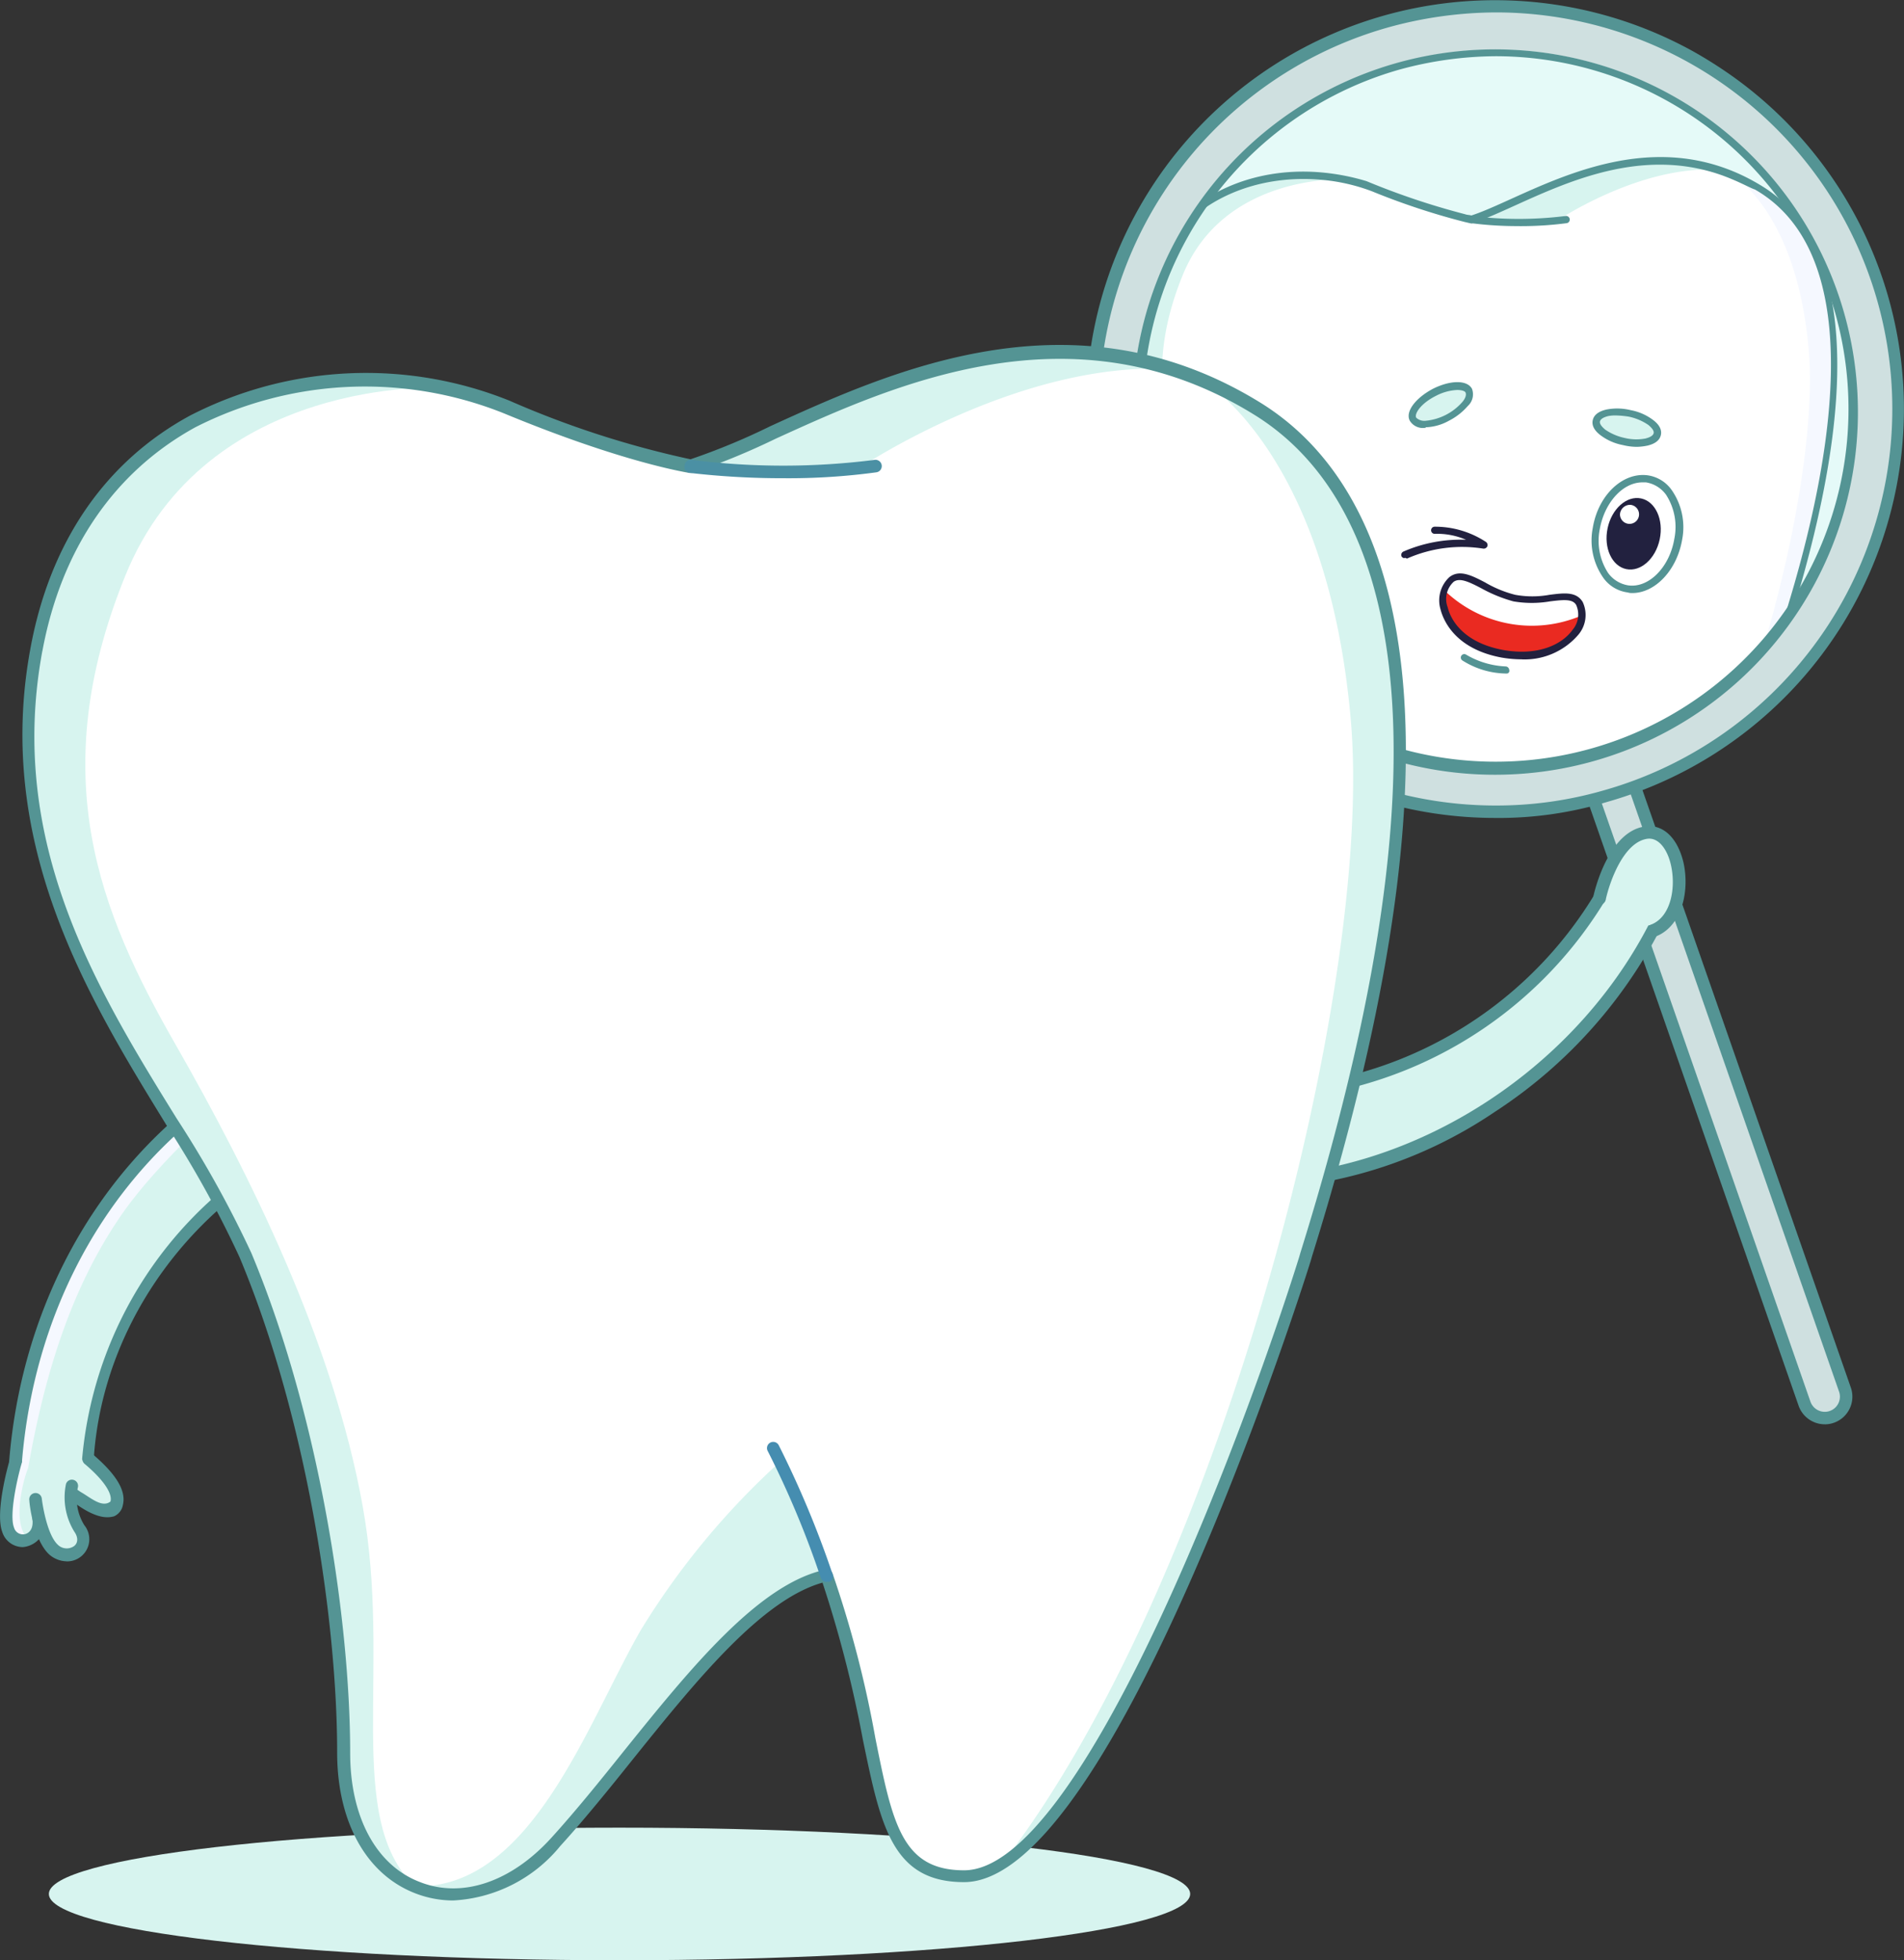 <svg id="Group_9937" data-name="Group 9937" xmlns="http://www.w3.org/2000/svg" xmlns:xlink="http://www.w3.org/1999/xlink" width="133.079" height="137.035" viewBox="0 0 133.079 137.035">
  <rect x="0" y="0" width="133.079" height="137.035" fill="#333333" stroke="none"/>
  <defs>
    <clipPath id="clip-path">
      <rect id="Rectangle_5444" data-name="Rectangle 5444" width="133.079" height="137.035" fill="none"/>
    </clipPath>
  </defs>
  <g id="Group_9936" data-name="Group 9936" clip-path="url(#clip-path)">
    <g id="Group_9935" data-name="Group 9935">
      <g id="Group_9934" data-name="Group 9934" clip-path="url(#clip-path)">
        <path id="Path_18093" data-name="Path 18093" d="M51.6,438.211c22.029,0,39.886,2.075,39.886,4.634S73.63,447.479,51.6,447.479s-39.886-2.075-39.886-4.634,17.857-4.634,39.886-4.634" transform="translate(-8.299 -310.444)" fill="#d7f4ef"/>
        <path id="Path_18094" data-name="Path 18094" d="M388.15,202.126l-18.028-51.709c-.5-1.779-.248-3.393.538-3.6s1.862,1.034,2.358,2.814l17.958,51.509a1.5,1.5,0,1,1-2.827.986" transform="translate(-262.025 -103.995)" fill="#cfe0e0"/>
        <path id="Path_18095" data-name="Path 18095" d="M388.507,202.5a1.941,1.941,0,0,1-1.83-1.3L368.649,149.5a4.973,4.973,0,0,1,.069-3.534,1.27,1.27,0,0,1,.77-.633c1.074-.283,2.316,1.059,2.891,3.119l17.95,51.483a1.934,1.934,0,0,1-1.32,2.5,1.9,1.9,0,0,1-.5.067m-18.726-56.335a.271.271,0,0,0-.07.009.446.446,0,0,0-.234.222,4.161,4.161,0,0,0,.006,2.837l18.02,51.682h0a1.064,1.064,0,0,0,1.278.674,1.06,1.06,0,0,0,.723-1.371l-17.959-51.509c-.451-1.611-1.32-2.543-1.765-2.543" transform="translate(-260.965 -102.931)" fill="#549494"/>
        <path id="Path_18096" data-name="Path 18096" d="M313.141,51.612a26.72,26.72,0,0,1-13.82,7.406q-1.3.248-2.607.372c-34.3,2.565-40.383-47.334-6.33-53,24.7-4.427,40.714,28.425,22.757,45.224" transform="translate(-189.653 -4.238)" fill="#e5faf8"/>
        <path id="Path_18097" data-name="Path 18097" d="M317.4,70.9c-1.407,6.7-8.813,9.558-15.061,11.13-.662.124-1.324.248-1.986.331,0-.041-.041-.083-.041-.124a5.373,5.373,0,0,0-.869.29l.248-.124a26.618,26.618,0,0,1-18-4.841c-1.241-10.385-11.254-15.35-9.6-28.466.869-6.868,8.151-10.923,14.481-9.351,2.814.662,5.627,2.193,8.4,2.731,1.448.166,2.814-.993,4.179-1.49,4.427-2.11,9.723-3.6,14.482-1.531,12.165,4.1,5.338,26.688,3.766,31.446" transform="translate(-192.632 -27.245)" fill="#fff"/>
        <path id="Path_18098" data-name="Path 18098" d="M382.487,118.008c.445-2.125,2.075-3.582,3.64-3.254s2.475,2.316,2.03,4.441-2.075,3.582-3.64,3.254-2.474-2.316-2.03-4.441" transform="translate(-270.887 -81.263)" fill="#fff"/>
        <path id="Path_18099" data-name="Path 18099" d="M385.2,121.523c.286-1.365,1.333-2.3,2.34-2.089s1.591,1.488,1.305,2.852-1.333,2.3-2.34,2.089-1.591-1.488-1.305-2.852" transform="translate(-272.839 -84.59)" fill="#22213f"/>
        <path id="Path_18100" data-name="Path 18100" d="M389.087,121.045a.667.667,0,1,1-.745.662.707.707,0,0,1,.745-.662" transform="translate(-275.115 -85.752)" fill="#fff"/>
        <path id="Path_18101" data-name="Path 18101" d="M384.413,122.139a.909.909,0,0,1-.331-.041,2.477,2.477,0,0,1-1.738-1.076,4.548,4.548,0,0,1-.7-3.434c.372-2.276,2.069-3.889,3.807-3.682a2.477,2.477,0,0,1,1.738,1.076,4.548,4.548,0,0,1,.7,3.434c-.373,2.152-1.9,3.724-3.476,3.724m.7-7.737c-1.365,0-2.648,1.407-2.979,3.269a4.138,4.138,0,0,0,.579,3.062,2.156,2.156,0,0,0,1.407.869c1.448.207,2.9-1.283,3.227-3.269a4.138,4.138,0,0,0-.579-3.062,2.156,2.156,0,0,0-1.407-.869Z" transform="translate(-270.318 -80.682)" fill="#549494"/>
        <path id="Path_18102" data-name="Path 18102" d="M349.956,143.659c-3.475-.662-4.468-3.1-4.013-4.469,0-.041.041-.124.041-.166a1.244,1.244,0,0,1,.455-.579c.993-.745,2.358.827,4.386,1.283s3.931-.7,4.551.372a1.494,1.494,0,0,1,.166.869c-.124,1.448-2.069,3.31-5.586,2.69" transform="translate(-245.004 -97.94)" fill="#ea2a21"/>
        <path id="Path_18103" data-name="Path 18103" d="M355.793,140.97h0a8.789,8.789,0,0,1-9.6-1.779l.041-.166a1.244,1.244,0,0,1,.455-.579c.993-.745,2.358.827,4.386,1.283s3.931-.7,4.551.372a1.232,1.232,0,0,1,.166.869" transform="translate(-245.256 -97.94)" fill="#fff"/>
        <path id="Path_18104" data-name="Path 18104" d="M350.835,143.494a8.44,8.44,0,0,1-1.407-.124c-3.352-.621-4.1-2.731-4.262-3.352a2.212,2.212,0,0,1,.621-2.276c.7-.538,1.531-.124,2.483.372a8.078,8.078,0,0,0,2.11.869,6.675,6.675,0,0,0,2.4,0c.993-.124,1.862-.248,2.317.5a2.134,2.134,0,0,1-.29,2.276,4.94,4.94,0,0,1-3.972,1.738m-4.758-5.42a1.631,1.631,0,0,0-.414,1.779c.124.538.786,2.4,3.848,2.979,2.524.455,4.179-.414,4.882-1.407a1.636,1.636,0,0,0,.248-1.738c-.248-.414-.827-.372-1.821-.248a7.613,7.613,0,0,1-2.565,0,10.076,10.076,0,0,1-2.234-.91c-.952-.5-1.531-.745-1.945-.455" transform="translate(-244.477 -97.402)" fill="#22213f"/>
        <path id="Path_18105" data-name="Path 18105" d="M340.166,93.04c1.079-.55,2.155-.6,2.4-.112s-.423,1.331-1.5,1.881-2.156.6-2.4.112.423-1.331,1.5-1.881" transform="translate(-239.884 -65.595)" fill="#d7f4ef"/>
        <path id="Path_18106" data-name="Path 18106" d="M338.8,94.831a1.068,1.068,0,0,1-1.034-.5c-.331-.621.372-1.572,1.613-2.234,1.241-.621,2.4-.621,2.731,0a1.1,1.1,0,0,1-.29,1.2,4.341,4.341,0,0,1-1.324,1.034,3.545,3.545,0,0,1-1.614.455c0,.041-.041.041-.083.041m2.276-2.648a3.543,3.543,0,0,0-1.49.414c-1.076.538-1.531,1.283-1.365,1.531a.833.833,0,0,0,.662.207,3.891,3.891,0,0,0,2.565-1.324c.207-.248.29-.5.207-.662-.041-.083-.248-.166-.579-.166" transform="translate(-239.227 -64.917)" fill="#549494"/>
        <path id="Path_18107" data-name="Path 18107" d="M382.5,99.418c.117-.536,1.172-.76,2.355-.5s2.047.9,1.93,1.439-1.171.76-2.354.5-2.047-.9-1.93-1.439" transform="translate(-270.966 -70)" fill="#d7f4ef"/>
        <path id="Path_18108" data-name="Path 18108" d="M384.873,100.622a4.078,4.078,0,0,1-.993-.124,3.73,3.73,0,0,1-1.531-.662c-.455-.331-.662-.7-.579-1.076s.414-.621.952-.745a3.946,3.946,0,0,1,1.7.041,3.73,3.73,0,0,1,1.531.662c.455.331.662.7.579,1.076s-.414.621-.952.745a4.072,4.072,0,0,1-.7.083m-1.448-2.193a2.544,2.544,0,0,0-.579.041c-.331.083-.538.207-.579.372s.124.372.372.579A3.779,3.779,0,0,0,384,100a3.463,3.463,0,0,0,1.448.041c.331-.083.538-.207.579-.372s-.124-.372-.372-.579a3.78,3.78,0,0,0-1.365-.579,6.807,6.807,0,0,0-.869-.083" transform="translate(-270.446 -69.384)" fill="#549494"/>
        <path id="Path_18109" data-name="Path 18109" d="M353.148,42.6a19.211,19.211,0,0,0,6,.041s5.71-3.807,11.089-3.475c-7.075-2.317-13.613,2.317-17.088,3.434" transform="translate(-250.182 -27.296)" fill="#d7f4ef"/>
        <path id="Path_18110" data-name="Path 18110" d="M369.139,187.849h0l-1.365.248c-.207.041-.414.041-.621.083,0-.041-.041-.083-.041-.124-.041,0-.124.041-.166.041s-.083,0-.083.041c-.041,0-.041,0-.083.041-.083.041-.166.041-.207.083h-.041c-.041,0-.041,0-.083.041-.041,0-.083.041-.124.041s-.083.041-.124.041l.248-.124a5.476,5.476,0,0,1,2.69-.414" transform="translate(-259.429 -133.068)" fill="#c7d1ea"/>
        <path id="Path_18111" data-name="Path 18111" d="M286.322,42.321c-.124,0-8.44-.372-11.3,6.744-2.9,7.158-.91,12,1.779,16.716,2.565,4.427,5.337,10.054,6.5,15.557-.621-.372-1.241-.786-1.862-1.2a42.465,42.465,0,0,0-2.151-6.827c-2.317-5.5-9.227-12.082-7.448-21.639a12.05,12.05,0,0,1,1.531-4.22c2.4-4.055,6.993-5.793,11.585-5.337a13.407,13.407,0,0,1,1.365.207" transform="translate(-192.376 -29.785)" fill="#d7f4ef"/>
        <path id="Path_18112" data-name="Path 18112" d="M418.887,73.306c-.207.662-.7,2.11-1.241,3.724-.455.455-.91.869-1.365,1.283,3.02-8.9,4.717-18.371,4.262-24.081-.786-9.6-5.172-12.247-5.379-12.371a18.673,18.673,0,0,1,2.028,1.034c9.475,5.875,3.061,26.025,1.7,30.411" transform="translate(-294.116 -29.655)" fill="#f5f8ff"/>
        <path id="Path_18113" data-name="Path 18113" d="M280.577,77.227a.215.215,0,0,1-.083-.166,39.669,39.669,0,0,0-2.151-6.786c-2.276-5.42-9.268-12.164-7.489-21.764a13.466,13.466,0,0,1,1.572-4.3c2.358-4.013,6.868-5.875,11.5-5.5a15.653,15.653,0,0,1,3.269.621,51.613,51.613,0,0,0,6.91,2.317c.083.041.29.041.414.083,4.055-1.324,12.164-7.117,20.357-2.028,4.344,2.689,8.234,10.179,1.862,30.535l-.124.455-.248-.041.248.083c-.414,1.283-.745,2.234-1.158,3.393a.145.145,0,0,1-.041.083,26.953,26.953,0,0,1-15.93,7.779c-.083,0-.166,0-.207-.083a.825.825,0,0,0-.331.124v-.041c-.041.041-.041,0-.041.041a1.614,1.614,0,0,0-.248.083.254.254,0,0,1-.29-.041,26.544,26.544,0,0,1-17.792-4.841m31.57-38.272c-7.117-2.607-13.654,2.028-17.543,3.31-.083.041-.166,0-.538-.083a49.3,49.3,0,0,1-6.5-2.151,13.265,13.265,0,0,0-3.352-.786c-4.51-.455-9.02,1.241-11.337,5.213a12.76,12.76,0,0,0-1.49,4.138c-1.738,9.475,5.131,15.93,7.448,21.474a43.1,43.1,0,0,1,2.151,6.744,26.3,26.3,0,0,0,17.75,4.717h.041a3.047,3.047,0,0,1,.579-.166.2.2,0,0,1,.248.083,26.562,26.562,0,0,0,15.433-7.572c3.6-10.1,8.606-28.632-.7-33.969-.29-.083-1.076-.539-2.193-.952" transform="translate(-191.679 -26.667)" fill="#549494"/>
        <path id="Path_18114" data-name="Path 18114" d="M355.409,52.477a24.712,24.712,0,0,1-3.351-.207c-.124-.041-.248-.166-.207-.29s.166-.248.29-.207a26.559,26.559,0,0,0,6.538,0,.252.252,0,0,1,.083.5,24.6,24.6,0,0,1-3.351.207" transform="translate(-249.257 -36.672)" fill="#549494"/>
        <path id="Path_18115" data-name="Path 18115" d="M336.145,128.479a.228.228,0,0,1-.207-.124.26.26,0,0,1,.124-.331,10.053,10.053,0,0,1,4.386-.827,5.064,5.064,0,0,0-2.193-.414.248.248,0,0,1,0-.5,6.491,6.491,0,0,1,3.6,1.076.274.274,0,0,1,.083.29.277.277,0,0,1-.289.166,9.519,9.519,0,0,0-5.337.7c-.124-.083-.166-.042-.166-.042" transform="translate(-237.979 -89.463)" fill="#22213f"/>
        <path id="Path_18116" data-name="Path 18116" d="M353.394,158.212a5.831,5.831,0,0,1-3.062-.91.241.241,0,0,1,.248-.414,5.921,5.921,0,0,0,2.772.827.267.267,0,0,1,.248.248.19.19,0,0,1-.207.248" transform="translate(-248.112 -111.127)" fill="#549494"/>
        <path id="Path_18119" data-name="Path 18119" d="M282.32,2.571a28.158,28.158,0,1,0,34.8,19.364,28.182,28.182,0,0,0-34.8-19.364m14.647,51.182a25.106,25.106,0,1,1,17.254-31.032,25.119,25.119,0,0,1-17.254,31.032" transform="translate(-185.52 -1.041)" fill="#cfe0e0"/>
        <path id="Path_18120" data-name="Path 18120" d="M288.973,57.18A28.583,28.583,0,1,1,302.793,3.6a30.623,30.623,0,0,1,3.033,1.949,28.562,28.562,0,0,1-9.074,50.516,26.208,26.208,0,0,1-7.779,1.117M289.015.868a28.482,28.482,0,0,0-7.654,1.076,27.718,27.718,0,0,0,7.613,54.368,27.058,27.058,0,0,0,7.613-1.076A27.716,27.716,0,0,0,289.015.868m-.083,53.292a25.216,25.216,0,0,1-12.371-3.227,25.354,25.354,0,1,1,12.371,3.227m.083-50.23a25.874,25.874,0,0,0-6.827.952,24.682,24.682,0,0,0-16.922,30.494A24.66,24.66,0,0,0,312.682,21.8,24.7,24.7,0,0,0,289.015,3.93" transform="translate(-184.435 0)" fill="#549494"/>
        <path id="Path_18121" data-name="Path 18121" d="M14.174,346.964s3.434,2.317,3.02,3.931-2.483-.331-4.344-1.117Z" transform="translate(-9.103 -245.801)" fill="#d7f4ef"/>
        <path id="Path_18122" data-name="Path 18122" d="M4.123,282.18c0,.041.041.041.041.083a2.354,2.354,0,0,0,1.324.827,2.634,2.634,0,0,0,2.4-.538,2.3,2.3,0,0,0,.786-1.738c.331-10.178,7.2-19.322,16.468-23.336,4.013-1.655,1.365-7.613-2.565-5.751a3.816,3.816,0,0,0-.579.29c-.207.083-.414.207-.621.289-9.847,5.131-17.047,15.35-17.709,26.522-.041.455-.041.952-.041,1.407v.372a2.638,2.638,0,0,0,.5,1.572" transform="translate(-2.569 -178.08)" fill="#d7f4ef"/>
        <path id="Path_18123" data-name="Path 18123" d="M20.088,294.079h0a.468.468,0,0,1-.408-.228,27.7,27.7,0,0,1,16.628-23.025.446.446,0,1,1,.331.827c-9.144,3.931-15.475,12.62-16.136,22.053a.383.383,0,0,1-.414.373" transform="translate(-13.942 -191.84)" fill="#549494"/>
        <path id="Path_18124" data-name="Path 18124" d="M16.67,351.768l-.248-.124a.467.467,0,0,1-.166-.621.457.457,0,0,1,.621-.166l.248.166c.662.372,1.472,1.128,2.069.662.166-.579-.538-1.572-1.821-2.648a.44.44,0,0,1,.579-.662c1.655,1.407,2.358,2.565,2.11,3.558a1.062,1.062,0,0,1-.621.786c-.336.083-1.118.277-2.772-.951" transform="translate(-11.475 -246.716)" fill="#549494"/>
        <path id="Path_18125" data-name="Path 18125" d="M10.916,356.33a4.067,4.067,0,0,0,.5,2.979c.952,1.448-.869,2.4-1.862,1.448s-1.241-3.517-1.241-3.517Z" transform="translate(-5.886 -252.436)" fill="#d7f4ef"/>
        <path id="Path_18126" data-name="Path 18126" d="M1.586,355.027a1.266,1.266,0,0,0,1.531.827,1.085,1.085,0,0,0,.745-1.365,4.087,4.087,0,0,1,.083-1.448,4.176,4.176,0,0,1,.745-1.49l-1.7-.869-.869-.455c-.041.042-1.034,3.559-.538,4.8" transform="translate(-1.025 -248.113)" fill="#d7f4ef"/>
        <path id="Path_18127" data-name="Path 18127" d="M9.626,360.416a1.9,1.9,0,0,1-1.241-.5c-1.076-1.034-1.365-3.517-1.365-3.765a.439.439,0,1,1,.869-.124c.083.662.414,2.565,1.117,3.227a.89.89,0,0,0,1.158.083c.248-.207.29-.579,0-.993A4.568,4.568,0,0,1,9.584,355a.432.432,0,0,1,.827.248,3.556,3.556,0,0,0,.455,2.648,1.55,1.55,0,0,1-1.241,2.524" transform="translate(-4.969 -251.268)" fill="#549494"/>
        <path id="Path_18128" data-name="Path 18128" d="M1.586,286.464a1.266,1.266,0,0,0,1.531.827l-.124-.124c-.786-.786-.662-2.358-.414-3.558a9.18,9.18,0,0,1,.414-1.448c1.158-6.579,3.02-12.578,6.455-17.585,3.352-4.924,10.8-10.923,11.047-11.13-.207.083-.414.207-.621.29-9.847,5.131-17.047,15.35-17.709,26.522-.041.455-.041.952-.041,1.407-.041.041-1.034,3.558-.538,4.8" transform="translate(-1.025 -179.55)" fill="#f5f8ff"/>
        <path id="Path_18129" data-name="Path 18129" d="M2.605,280.476h0c-.29-.041-.42-.174-.42-.422,1.034-12.909,8.2-23.783,19.163-28.954a.46.46,0,0,1,.579.207.423.423,0,0,1-.207.579c-10.675,5.048-17.6,15.557-18.639,28.177,0,0-.229.413-.477.413" transform="translate(-1.548 -177.865)" fill="#549494"/>
        <path id="Path_18130" data-name="Path 18130" d="M1.6,355.3a1.51,1.51,0,0,1-1.448-1.076c-.5-1.365.414-4.676.538-5.048a.42.42,0,0,1,.538-.289.42.42,0,0,1,.29.538c-.372,1.283-.869,3.682-.538,4.51a.646.646,0,0,0,.786.455c.29-.083.579-.372.5-1.034a.439.439,0,1,1,.869-.124A1.721,1.721,0,0,1,1.6,355.3" transform="translate(0 -247.147)" fill="#549494"/>
        <path id="Path_18131" data-name="Path 18131" d="M288.368,229.88a3.156,3.156,0,0,0,2.4.993,34.335,34.335,0,0,0,8.689-1.158,31.558,31.558,0,0,0,20.233-17.3c1.407-2.938-2.358-4.758-3.931-1.9-.414.786-.869,1.572-1.324,2.276a27.362,27.362,0,0,1-23.5,11.792h-.248a3.169,3.169,0,0,0-2.317,5.3" transform="translate(-203.732 -148.122)" fill="#d7f4ef"/>
        <path id="Path_18132" data-name="Path 18132" d="M290.282,238.99a3.156,3.156,0,0,0,2.4.993,34.335,34.335,0,0,0,8.689-1.158c0-.041,0-.041.041-.083A11.737,11.737,0,0,1,307,231.915a21.506,21.506,0,0,0,9.351-9.971,27.362,27.362,0,0,1-23.5,11.792H292.6Z" transform="translate(-205.646 -157.232)" fill="#d7f4ef"/>
        <path id="Path_18133" data-name="Path 18133" d="M298.761,227.472h-.828a.435.435,0,0,1,.041-.869,28.03,28.03,0,0,0,24.453-13.861.426.426,0,1,1,.745.414,29.021,29.021,0,0,1-24.412,14.316" transform="translate(-210.774 -150.555)" fill="#549494"/>
        <path id="Path_18134" data-name="Path 18134" d="M297.407,236.857a.455.455,0,0,1,0-.91c11.792,0,23.626-7.7,28.756-18.743a.435.435,0,0,1,.786.372,33.713,33.713,0,0,1-12.123,13.861,31.531,31.531,0,0,1-17.42,5.42" transform="translate(-210.371 -153.693)" fill="#549494"/>
        <path id="Path_18135" data-name="Path 18135" d="M96.021,147.728c-2.4,7.737-12.5,36.742-21.143,42.286a5.1,5.1,0,0,1-2.689.91c-7.158,0-5.089-8.275-9.558-21.019a.152.152,0,0,0-.124.041,8.393,8.393,0,0,0-1.614.579c-5.669,2.648-11.544,11.792-17.212,18-3.186,3.517-6.951,4.386-9.889,3.1-2.855-1.241-4.924-4.469-4.924-9.31,0-9.889-2.358-24.039-6.868-34.8S3.961,123.9,7.395,105.194c2.979-16.3,17.419-20.522,28.342-18.33a24.911,24.911,0,0,1,4.51,1.365c3.1,1.283,5.669,2.193,7.654,2.814h.041a.128.128,0,0,1,.083.041,1.882,1.882,0,0,0,.331.083,39.066,39.066,0,0,0,4.758,1.2c.083-.041.207-.041.29-.083,6.744-2.151,19.571-11.213,33.473-6.661.579.207,1.2.414,1.779.662a.589.589,0,0,0,.248.083c.414.166.869.372,1.324.579a2.453,2.453,0,0,1,.331.166,13.454,13.454,0,0,1,1.324.7c.124.083.207.124.331.207h.041l.372.248c18.619,11.461,6.082,50.892,3.393,59.457" transform="translate(-4.848 -59.764)" fill="#fff"/>
        <path id="Path_18136" data-name="Path 18136" d="M166.538,92.143a38.129,38.129,0,0,0,11.751.083s11.213-7.448,21.722-6.744c-13.861-4.551-26.687,4.51-33.473,6.661" transform="translate(-117.981 -59.664)" fill="#d7f4ef"/>
        <path id="Path_18137" data-name="Path 18137" d="M22,152.258c4.51,10.758,6.868,24.908,6.868,34.8,0,4.841,2.069,8.11,4.924,9.31-4.924-4.8-1.531-15.144-3.6-26.563-2.069-11.461-7.861-23.129-13.116-32.314S7.932,118.785,13.6,104.8c5.669-14.026,22.136-13.157,22.136-13.157C24.813,89.45,10.373,93.67,7.394,109.972,3.96,128.633,17.489,141.542,22,152.258" transform="translate(-4.847 -64.543)" fill="#d7f4ef"/>
        <path id="Path_18138" data-name="Path 18138" d="M240.33,194.588c8.648-5.5,18.743-34.549,21.143-42.286,2.648-8.565,15.226-48-3.352-59.457a25.742,25.742,0,0,0-3.972-2.028s8.979,4.965,10.551,24.2c1.49,19.2-9.475,60.284-24.37,79.566" transform="translate(-170.258 -64.339)" fill="#d7f4ef"/>
        <path id="Path_18139" data-name="Path 18139" d="M127.989,358.4a8.4,8.4,0,0,0-1.614.579c-5.669,2.648-11.544,11.792-17.212,18-3.186,3.517-6.951,4.386-9.889,3.1,8.151.29,12.082-11.378,15.847-17.916a53.687,53.687,0,0,1,9.765-11.792Z" transform="translate(-70.329 -248.214)" fill="#d7f4ef"/>
        <path id="Path_18140" data-name="Path 18140" d="M35.486,191.448a7.331,7.331,0,0,1-2.648-.5c-3.434-1.324-5.462-5.006-5.462-9.847,0-9.144-2.11-23.377-6.827-34.632a73.6,73.6,0,0,0-5.131-9.268c-5.337-8.689-12.04-19.529-9.475-33.308,1.365-7.406,5.213-13.033,11.171-16.261a26.882,26.882,0,0,1,22.3-1.034,66.086,66.086,0,0,0,12.661,4.1,46.668,46.668,0,0,0,5.586-2.317C66.1,84.532,78.848,78.7,91.881,86.725c8.523,5.255,16.054,19.86,3.641,59.664l-.083.29c-.124.455-13.654,43.486-24.246,43.486-5.048,0-5.834-3.972-7.075-9.972A84.277,84.277,0,0,0,61.3,169.229c-4.262,1.2-8.813,6.827-13.24,12.33-1.655,2.069-3.393,4.22-5.089,6.082a10.348,10.348,0,0,1-7.489,3.807M6.771,104.1h0c-2.483,13.406,3.807,23.667,9.392,32.687a75.864,75.864,0,0,1,5.213,9.392c4.758,11.378,6.91,25.736,6.91,34.962,0,4.469,1.821,7.861,4.882,9.02,2.938,1.158,6.372,0,9.185-3.1,1.655-1.821,3.393-3.972,5.048-6.041,4.634-5.751,9.434-11.709,14.109-12.7a.426.426,0,0,1,.5.29,76.215,76.215,0,0,1,2.979,11.461c1.2,6,1.862,9.268,6.206,9.268,8.234,0,19.695-30.949,23.419-42.865l.083-.29c12.247-39.266,4.965-53.582-3.269-58.629-12.62-7.779-25.115-2.069-33.39,1.7a50.372,50.372,0,0,1-5.834,2.4h-.207c-.166-.041-4.593-.7-12.992-4.179a26.1,26.1,0,0,0-21.557.993c-5.627,3.1-9.351,8.482-10.675,15.64" transform="translate(-3.811 -58.591)" fill="#549494"/>
        <path id="Path_18141" data-name="Path 18141" d="M171.054,111.527a55.915,55.915,0,0,1-6.643-.377.423.423,0,0,1-.308-.533.428.428,0,0,1,.5-.372,50.723,50.723,0,0,0,12.785,0,.439.439,0,0,1,.124.869,45.469,45.469,0,0,1-6.455.414" transform="translate(-116.25 -78.097)" fill="#4b90a4"/>
        <path id="Path_18142" data-name="Path 18142" d="M187.991,355.455a.45.45,0,0,1-.414-.289,65.73,65.73,0,0,0-3.724-8.9.435.435,0,0,1,.786-.372,69.564,69.564,0,0,1,3.765,9.02.392.392,0,0,1-.289.538c-.042-.042-.083,0-.125,0" transform="translate(-130.208 -244.859)" fill="#458db0"/>
        <path id="Path_18143" data-name="Path 18143" d="M384.226,203.827s.7-3.972,3.145-4.179,3.517,5.131.7,6.289c-2.813,1.117-3.848-2.11-3.848-2.11" transform="translate(-272.199 -141.433)" fill="#d7f4ef"/>
        <path id="Path_18144" data-name="Path 18144" d="M386.156,205.827a.5.5,0,0,1-.414-.29.441.441,0,0,1,.248-.579c1.365-.538,1.738-2.565,1.365-4.179-.207-.91-.745-1.862-1.572-1.82-1.738.166-2.731,3.1-2.979,4.262a.447.447,0,1,1-.869-.207c.041-.207,1.034-4.717,3.765-4.924,1.158-.083,2.11.827,2.524,2.483.455,1.945-.041,4.469-1.9,5.214-.082,0-.124.041-.165.041" transform="translate(-270.571 -140.33)" fill="#549494"/>
      </g>
    </g>
  </g>
</svg>
